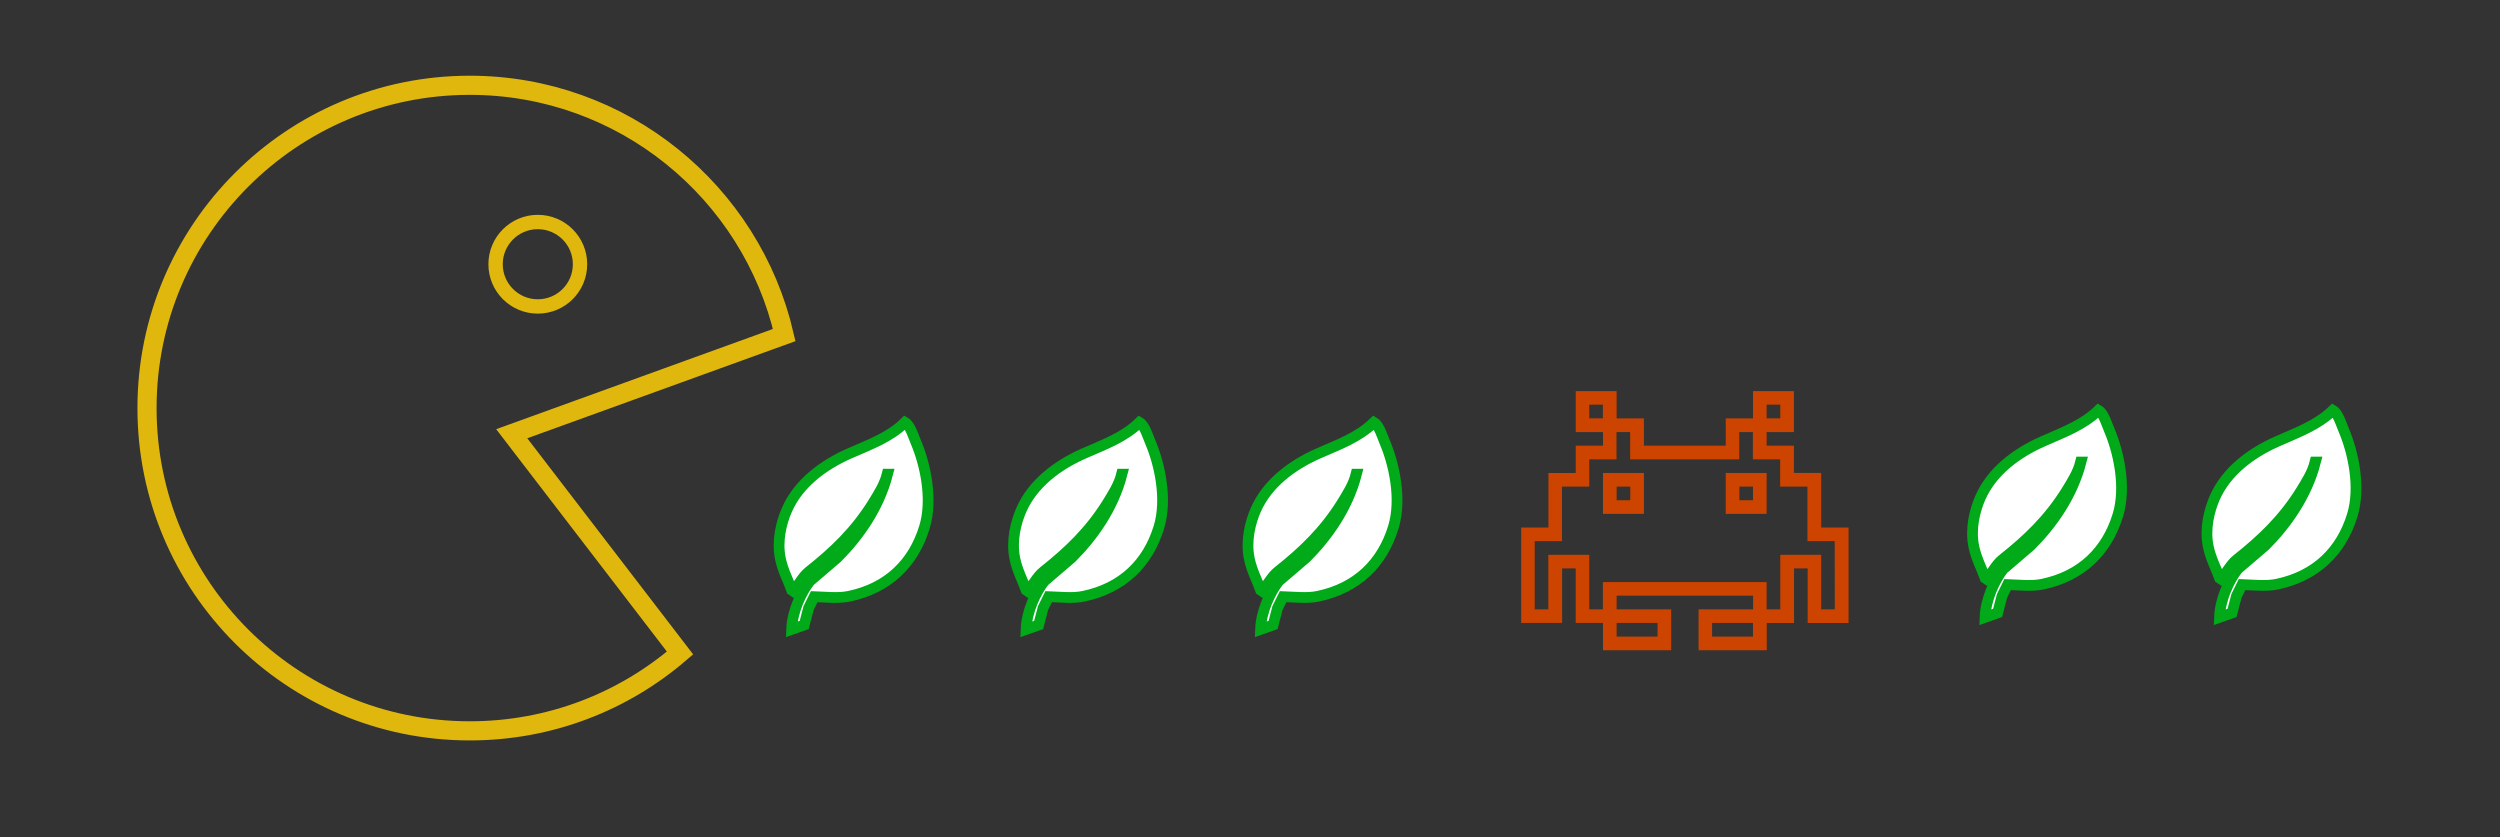 <?xml version="1.0" encoding="utf-8"?>
<!-- Generator: Adobe Illustrator 23.1.1, SVG Export Plug-In . SVG Version: 6.00 Build 0)  -->
<svg version="1.1" id="Livello_1" xmlns="http://www.w3.org/2000/svg" xmlns:xlink="http://www.w3.org/1999/xlink" x="0px" y="0px"
	 viewBox="0 0 2090 700" style="enable-background:new 0 0 2090 700;" xml:space="preserve">
<rect x="0" y="0" width="2090" height="700" fill="#333333" stroke="none"/>
<style type="text/css">
	.st0{clip-path:url(#SVGID_2_);}
	.st1{opacity:0.99;fill:none;stroke:#E2B90E;stroke-width:16;stroke-miterlimit:10;}
	.st2{fill:#CC4400;}
	.st3{opacity:0.99;fill:none;stroke:#E2B90E;stroke-width:12;stroke-miterlimit:10;}
	.st4{fill-rule:evenodd;clip-rule:evenodd;fill:#FFFFFF;stroke:#00AA19;stroke-width:9;stroke-miterlimit:10;}
</style>
<g>
	<g>
		<defs>
			<rect id="SVGID_1_" x="89.9" y="30.7" width="890.3" height="820"/>
		</defs>
		<clipPath id="SVGID_2_">
			<use xlink:href="#SVGID_1_"  style="overflow:visible;"/>
		</clipPath>
		<g class="st0">
			<path class="st1" d="M392.7,71.3c128,0,235.2,89.2,262.9,208.8l-227.8,82.5l140.7,183.3C521.3,586.5,459.9,611,392.7,611
				c-149,0-269.8-120.8-269.8-269.8S243.7,71.3,392.7,71.3z"/>
		</g>
	</g>
</g>
<g>
	<path class="st2" d="M1340.1,429.6h34.2v-34.2h-34.2V429.6z M1351.5,406.8h11.4v11.4h-11.4V406.8z"/>
	<path class="st2" d="M1522.5,441v-45.6h-22.8v-22.8h-22.8v-11.4h22.8V327h-34.2v22.8h-22.8v22.8h-68.4v-22.8h-22.8V327h-34.2v34.2
		h22.8v11.4h-22.8v22.8h-22.8V441h-22.8v79.8h34.2v-45.6h11.4v45.6h22.8v22.8h57v-34.2h-45.6V498h114.1v11.4H1420v34.2h57v-22.8
		h22.8v-45.6h11.4v45.6h34.2V441H1522.5z M1476.9,338.3h11.4v11.4h-11.4V338.3z M1465.5,532.2h-34.2v-11.4h34.2V532.2z
		 M1328.6,349.7v-11.4h11.4v11.4H1328.6z M1385.7,520.8v11.4h-34.2v-11.4H1385.7z M1533.9,509.4h-11.4v-45.6h-34.2v45.6h-11.4v-22.8
		H1340v22.8h-11.4v-45.6h-34.2v45.6H1283v-57h22.8v-45.6h22.8V384h22.8v-22.8h11.4V384h91.2v-22.8h11.4V384h22.8v22.8h22.8v45.6
		h22.8L1533.9,509.4L1533.9,509.4z"/>
	<path class="st2" d="M1442.7,429.6h34.2v-34.2h-34.2V429.6z M1454.1,406.8h11.4v11.4h-11.4V406.8z"/>
</g>
<circle class="st3" cx="449.6" cy="220.9" r="35.3"/>
<path id="Forma_2" class="st4" d="M756.6,353.1c4.4,2.6,7,11.7,9.1,16.6c7.6,17.8,14.4,47.5,7.1,71.2c-9.2,30-30.4,50.8-63,57.6
	c-8.8,1.9-19.9,0.6-29.1,0.3l-4.7,9.5l-3.7,14.2l-10.5,3.7c0.5-15,8-31.1,15.2-40.3l23-19.7c17.8-17.8,34.8-41.8,42-69.8h-0.3
	c-2.2,9-7.5,17-11.8,24.1c-14.7,23.6-32.2,40.4-53.5,57.3c-5.6,4.4-8.5,11.3-13.5,16.3l-1-0.7c-3-8.4-7.4-16.2-9.5-26.4
	c-3.1-15,0.9-30.4,5.4-40.7c9.7-22.1,30.2-37.4,52.1-47.1C727.7,371.4,743.8,365.6,756.6,353.1z M742.1,395.5L742.1,395.5z"/>
<path id="Forma_2_2_" class="st4" d="M1148.6,353.1c4.4,2.6,7,11.7,9.1,16.6c7.6,17.8,14.4,47.5,7.1,71.2c-9.2,30-30.4,50.8-63,57.6
	c-8.8,1.9-19.9,0.6-29.1,0.3l-4.7,9.5l-3.7,14.2l-10.5,3.7c0.5-15,8-31.1,15.2-40.3l23-19.7c17.8-17.8,34.8-41.8,42-69.8h-0.3
	c-2.2,9-7.5,17-11.8,24.1c-14.7,23.6-32.2,40.4-53.5,57.3c-5.6,4.4-8.5,11.3-13.5,16.3l-1-0.7c-3-8.4-7.4-16.2-9.5-26.4
	c-3.1-15,0.9-30.4,5.4-40.7c9.7-22.1,30.2-37.4,52.1-47.1C1119.7,371.4,1135.8,365.6,1148.6,353.1z M1134.1,395.5L1134.1,395.5z"/>
<path id="Forma_2_1_" class="st4" d="M952.6,353.1c4.4,2.6,7,11.7,9.1,16.6c7.6,17.8,14.4,47.5,7.1,71.2c-9.2,30-30.4,50.8-63,57.6
	c-8.8,1.9-19.9,0.6-29.1,0.3l-4.7,9.5l-3.7,14.2l-10.5,3.7c0.5-15,8-31.1,15.2-40.3l23-19.7c17.8-17.8,34.8-41.8,42-69.8h-0.3
	c-2.2,9-7.5,17-11.8,24.1c-14.7,23.6-32.2,40.4-53.5,57.3c-5.6,4.4-8.5,11.3-13.5,16.3l-1-0.7c-3-8.4-7.4-16.2-9.5-26.4
	c-3.1-15,0.9-30.4,5.4-40.7c9.7-22.1,30.2-37.4,52.1-47.1C923.7,371.4,939.8,365.6,952.6,353.1z M938.1,395.5L938.1,395.5z"/>
<path id="Forma_2_4_" class="st4" d="M1950.3,343c4.4,2.6,7,11.7,9.1,16.6c7.6,17.8,14.4,47.5,7.1,71.2c-9.2,30-30.4,50.8-63,57.6
	c-8.8,1.9-19.9,0.6-29.1,0.3l-4.7,9.5l-3.7,14.2l-10.5,3.7c0.5-15,8-31.1,15.2-40.3l23-19.7c17.8-17.8,34.8-41.8,42-69.8h-0.3
	c-2.2,9-7.5,17-11.8,24.1c-14.7,23.6-32.2,40.4-53.5,57.3c-5.6,4.4-8.5,11.3-13.5,16.3l-1-0.7c-3-8.4-7.4-16.2-9.5-26.4
	c-3.1-15,0.9-30.4,5.4-40.7c9.7-22.1,30.2-37.4,52.1-47.1C1921.4,361.2,1937.5,355.4,1950.3,343z M1935.8,385.3L1935.8,385.3z"/>
<path id="Forma_2_3_" class="st4" d="M1754.3,343c4.4,2.6,7,11.7,9.1,16.6c7.6,17.8,14.4,47.5,7.1,71.2c-9.2,30-30.4,50.8-63,57.6
	c-8.8,1.9-19.9,0.6-29.1,0.3l-4.7,9.5l-3.7,14.2l-10.5,3.7c0.5-15,8-31.1,15.2-40.3l23-19.7c17.8-17.8,34.8-41.8,42-69.8h-0.3
	c-2.2,9-7.5,17-11.8,24.1c-14.7,23.6-32.2,40.4-53.5,57.3c-5.6,4.4-8.5,11.3-13.5,16.3l-1-0.7c-3-8.4-7.4-16.2-9.5-26.4
	c-3.1-15,0.9-30.4,5.4-40.7c9.7-22.1,30.2-37.4,52.1-47.1C1725.4,361.2,1741.5,355.4,1754.3,343z M1739.8,385.3L1739.8,385.3z"/>
</svg>
